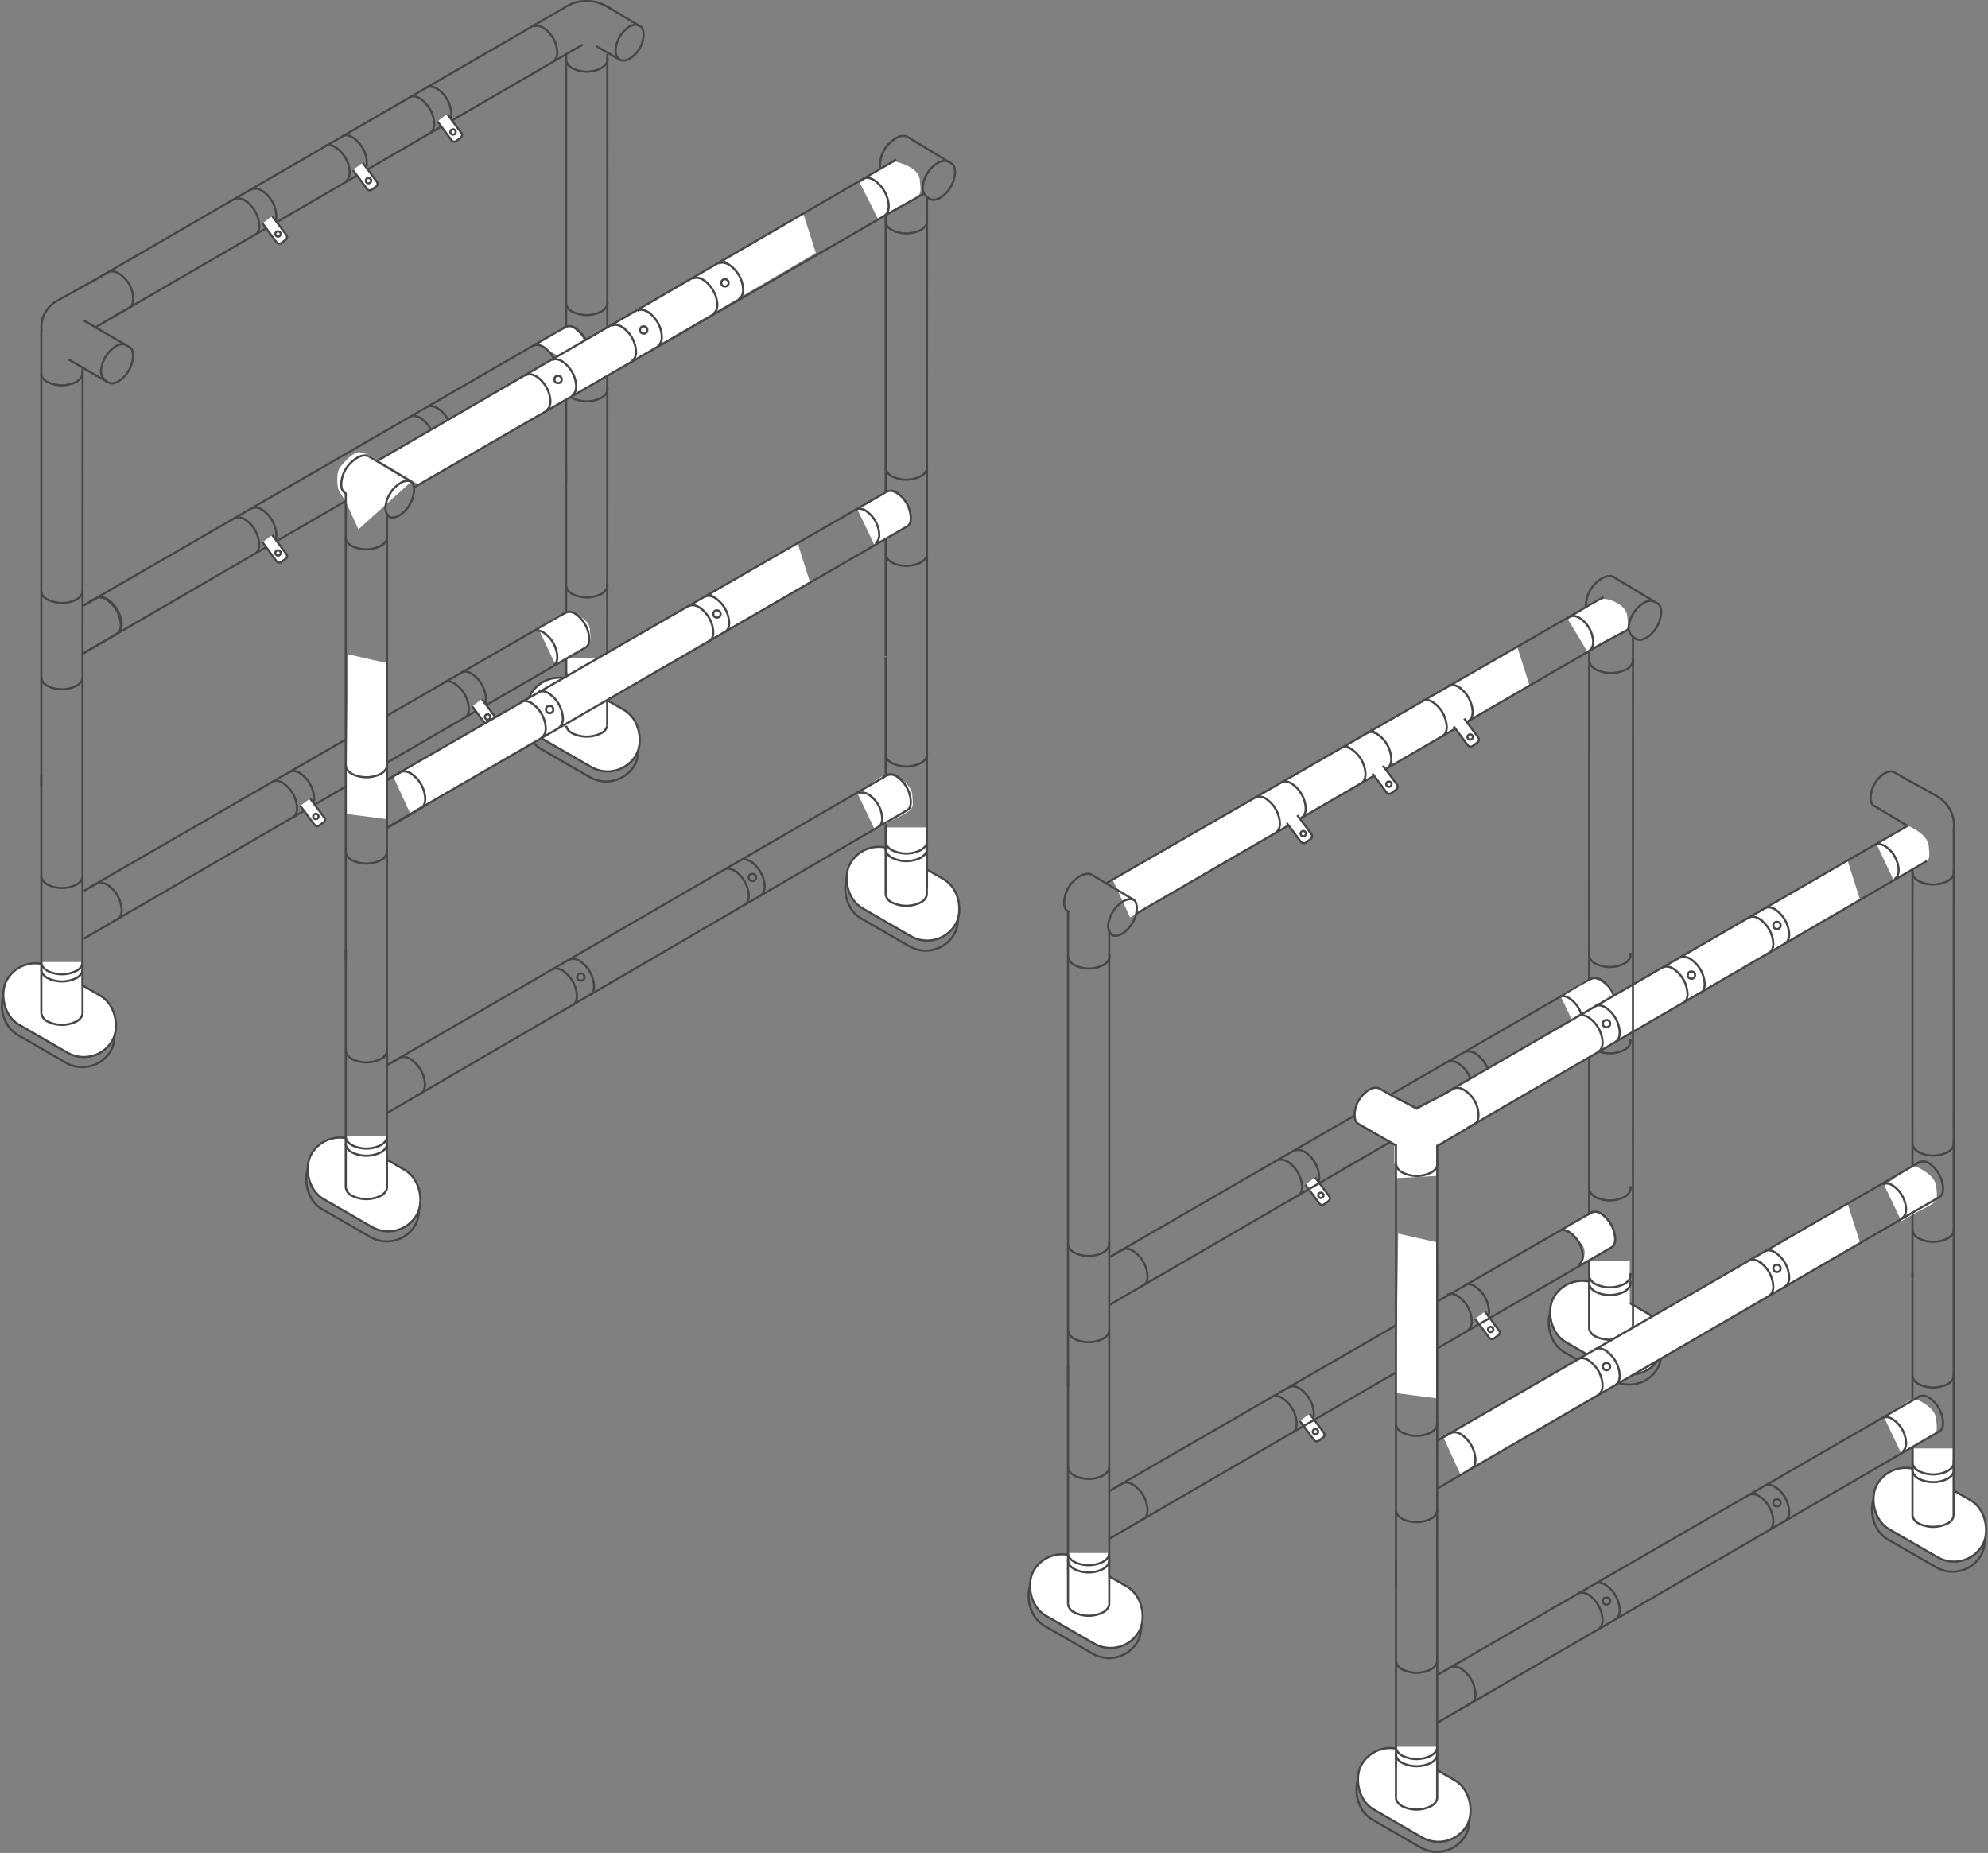 <svg xmlns="http://www.w3.org/2000/svg" viewBox="0 0 923.89 861.04"><rect x="0" y="0" width="923.89" height="861.04" fill="#808080" stroke="none"/><defs><style>.cls-1{fill:none;}.cls-1,.cls-2{stroke:#474747;stroke-miterlimit:10;}.cls-2,.cls-3{fill:#fff;}</style></defs><g id="Layer_2" data-name="Layer 2"><g id="Artwork"><path class="cls-1" d="M593.62,539.33c1.23-.7,2.91-.6,4.78.48a14.92,14.92,0,0,1,6.72,11.71c0,2.15-.76,3.67-2,4.37"/><path class="cls-1" d="M601.59,534.78c1.23-.7,2.91-.6,4.78.48A14.92,14.92,0,0,1,613.09,547c0,2.16-.76,3.67-2,4.37"/><path class="cls-2" d="M611.17,547.11l6.57,8.8a1.59,1.59,0,0,1-.32,2.23l-2,1.48a1.6,1.6,0,0,1-2.23-.32l-6.58-8.81"/><circle class="cls-1" cx="613.85" cy="555.43" r="1.24"/><path class="cls-1" d="M672.86,493.58c1.22-.7,2.91-.6,4.77.48a14.9,14.9,0,0,1,6.73,11.71c0,2.16-.76,3.67-2,4.37"/><path class="cls-1" d="M680.83,489c1.22-.71,2.91-.6,4.77.48a14.89,14.89,0,0,1,6.73,11.71c0,2.15-.76,3.66-2,4.37"/><path class="cls-2" d="M690.4,501.36l6.58,8.8a1.58,1.58,0,0,1-.32,2.23l-2,1.48a1.6,1.6,0,0,1-2.23-.32l-6.58-8.8"/><circle class="cls-1" cx="693.09" cy="509.68" r="1.24"/><path class="cls-1" d="M591.1,649.16c1.22-.71,2.91-.6,4.77.48a14.9,14.9,0,0,1,6.73,11.71c0,2.15-.76,3.66-2,4.37"/><path class="cls-1" d="M599.07,644.61c1.22-.7,2.91-.6,4.77.48a14.9,14.9,0,0,1,6.73,11.71c0,2.16-.76,3.67-2,4.37"/><path class="cls-2" d="M608.64,656.93l6.58,8.81a1.6,1.6,0,0,1-.32,2.23l-2,1.48a1.59,1.59,0,0,1-2.23-.32l-6.58-8.81"/><circle class="cls-1" cx="611.33" cy="665.26" r="1.24"/><path class="cls-1" d="M672.53,601.68c1.22-.71,2.91-.6,4.77.48A14.89,14.89,0,0,1,684,613.87c0,2.15-.76,3.66-2,4.37"/><path class="cls-1" d="M680.5,597.13c1.22-.7,2.91-.6,4.77.48A14.9,14.9,0,0,1,692,609.32c0,2.16-.76,3.67-2,4.37"/><path class="cls-2" d="M690.07,609.45l6.58,8.81a1.6,1.6,0,0,1-.32,2.23l-2,1.48a1.6,1.6,0,0,1-2.23-.33l-6.58-8.8"/><circle class="cls-1" cx="692.76" cy="617.78" r="1.24"/><line class="cls-1" x1="263.08" y1="224.16" x2="263.1" y2="25.12"/><path class="cls-3" d="M250.09,159.83s12.09-9.08,14.14-8.43,7.63,4.68,8,9.88,3,6.18-2.57,9-8.25-3.66-8.25-3.66Z"/><path class="cls-1" d="M190.52,193.7c1.22-.7,2.91-.6,4.77.48A14.93,14.93,0,0,1,202,205.89c0,2.16-.77,3.67-2,4.37"/><path class="cls-1" d="M198.49,189.16c1.22-.71,2.91-.6,4.77.48A14.93,14.93,0,0,1,210,201.35c0,2.15-.77,3.66-2,4.37"/><path class="cls-2" d="M208.06,201.48l6.58,8.8a1.61,1.61,0,0,1-.32,2.24l-2,1.47a1.58,1.58,0,0,1-2.23-.32l-6.58-8.8"/><circle class="cls-1" cx="210.75" cy="209.8" r="1.24"/><path class="cls-1" d="M247.85,160.68c1.18-.68,2.82-.58,4.62.47A14.44,14.44,0,0,1,259,172.49c0,2.09-.74,3.56-1.92,4.24"/><line class="cls-1" x1="263.46" y1="151.56" x2="41.57" y2="279.71"/><path class="cls-1" d="M39,303.44,55,294.15l.08-.07c1-.62,1.47-2.17,1.47-4a15,15,0,0,0-6.78-11.73c-1.83-1-3.49-1.17-4.71-.52l0,0-6,3.41"/><path class="cls-1" d="M260.93,153l1.38-.83a4.71,4.71,0,0,1,4.76.1A14.92,14.92,0,0,1,273.85,164c0,1.84-.21,3-1.47,4L52.61,295.51"/><polygon class="cls-3" points="525.18 426.31 517.11 408.74 705 300.23 710.76 318.31 525.18 426.31"/><path class="cls-1" d="M109,240.85c1.22-.7,2.91-.6,4.77.48A14.9,14.9,0,0,1,120.46,253c0,2.15-.76,3.67-2,4.37"/><path class="cls-1" d="M116.93,236.31c1.22-.71,2.91-.61,4.77.47a14.9,14.9,0,0,1,6.73,11.71c0,2.16-.76,3.67-2,4.38"/><path class="cls-2" d="M126.5,248.63l6.58,8.8a1.59,1.59,0,0,1-.32,2.23l-2,1.48a1.59,1.59,0,0,1-2.23-.32L122,252"/><circle class="cls-1" cx="129.19" cy="256.95" r="1.24"/><line class="cls-1" x1="743.84" y1="278.24" x2="513.73" y2="410.66"/><line class="cls-1" x1="744.78" y1="298.9" x2="528.04" y2="424.58"/><line class="cls-1" x1="738.53" y1="455.4" x2="518.35" y2="582.56"/><path class="cls-1" d="M515.79,606.29,531.73,597l.07-.06c1.05-.63,1.48-2.18,1.48-4a14.94,14.94,0,0,0-6.78-11.72c-1.83-1.06-3.49-1.18-4.71-.52l0,0-6,3.42"/><path class="cls-1" d="M737.71,455.87l1.37-.83a4.73,4.73,0,0,1,4.77.1,15,15,0,0,1,6.77,11.72c0,1.84-.21,3.05-1.47,4L529.39,598.36"/><rect class="cls-1" x="628.31" y="823.46" width="56.55" height="30.59" rx="15.3" transform="translate(507.34 -215.92) rotate(30)"/><rect class="cls-2" x="628.98" y="818.78" width="56.55" height="30.59" rx="15.3" transform="translate(505.09 -216.88) rotate(30)"/><path class="cls-1" d="M667.89,835.21c.07,1.46-.86,2.94-2.79,4.06a15,15,0,0,1-13.54,0c-1.86-1.07-2.79-2.56-2.8-4"/><path class="cls-1" d="M667.89,771.63c.07,1.47-.86,3-2.79,4.07a15,15,0,0,1-13.54,0c-1.88-1.08-2.81-2.49-2.81-3.91"/><path class="cls-1" d="M667.9,818.94c0,1.42-.93,2.83-2.8,3.92a15,15,0,0,1-13.54,0c-1.88-1.08-2.81-2.49-2.81-3.91"/><path class="cls-1" d="M667.72,660.6c.59,1.74-.29,3.62-2.62,5a15,15,0,0,1-13.54,0c-1.87-1.08-2.81-2.5-2.81-3.91"/><path class="cls-1" d="M667.9,701.7c.05,1.46-.88,2.92-2.8,4a15,15,0,0,1-13.54,0c-1.87-1.08-2.81-2.5-2.81-3.91"/><rect class="cls-3" x="649.1" y="811.72" width="18.33" height="23.76"/><line class="cls-1" x1="648.75" y1="835.36" x2="648.75" y2="724.88"/><path class="cls-1" d="M667.89,811.72c.07,1.47-.86,2.94-2.79,4.06a14.93,14.93,0,0,1-13.54,0c-1.88-1.08-2.81-2.49-2.81-3.91"/><path class="cls-1" d="M667.89,815.05c.07,1.47-.86,3-2.79,4.07a15,15,0,0,1-13.54,0c-1.88-1.08-2.81-2.49-2.81-3.91"/><rect class="cls-1" x="242.18" y="326.07" width="56.55" height="30.59" rx="15.3" transform="translate(206.92 -89.49) rotate(30)"/><rect class="cls-2" x="242.86" y="321.39" width="56.55" height="30.59" rx="15.3" transform="translate(204.67 -90.46) rotate(30)"/><path class="cls-1" d="M282.2,337.24a5.06,5.06,0,0,1-2.77,3.46,15,15,0,0,1-13.54,0,5.1,5.1,0,0,1-2.77-3.43"/><path class="cls-1" d="M282.15,179.87c.59,1.74-.36,3.62-2.69,5a15,15,0,0,1-13.55,0c-1.87-1.08-2.81-2.49-2.81-3.91"/><path class="cls-1" d="M282.15,139.79c.59,1.74-.36,3.62-2.69,5a15,15,0,0,1-13.55,0c-1.87-1.08-2.81-2.5-2.81-3.91"/><path class="cls-1" d="M282.15,26.66c.59,1.74-.36,3.62-2.69,5a15,15,0,0,1-13.55,0c-1.87-1.08-2.81-2.5-2.81-3.91"/><rect class="cls-3" x="263.62" y="305.88" width="18.33" height="23.85"/><line class="cls-1" x1="263.08" y1="336.25" x2="263.08" y2="216.26"/><polyline class="cls-1" points="282.2 337.24 282.23 222.76 282.25 25.12"/><path class="cls-1" d="M282.15,311.35c.59,1.75-.36,3.63-2.69,5a15,15,0,0,1-13.55,0c-1.87-1.08-2.81-2.5-2.81-3.92"/><path class="cls-1" d="M282.15,314.94c.59,1.74-.36,3.62-2.69,5a15,15,0,0,1-13.55,0c-1.87-1.08-2.81-2.5-2.81-3.91"/><path class="cls-1" d="M282.15,271c.59,1.74-.36,3.62-2.69,5a15,15,0,0,1-13.55,0c-1.87-1.08-2.81-2.49-2.81-3.91"/><path class="cls-3" d="M250.08,291.84s12-8.16,14-7.51,9.56,2.71,10,7.91,1.51,6.2-3.71,9.66a129.56,129.56,0,0,1-12.25,6.88Z"/><rect class="cls-1" x="-1.24" y="458.8" width="56.55" height="30.59" rx="15.3" transform="translate(240.67 50) rotate(30)"/><rect class="cls-2" x="-0.56" y="454.12" width="56.55" height="30.59" rx="15.3" transform="translate(238.42 49.03) rotate(30)"/><line class="cls-1" x1="19.2" y1="365.17" x2="19.2" y2="153.44"/><path class="cls-1" d="M38.35,470.54c.07,1.47-.86,2.95-2.79,4.07a15,15,0,0,1-13.55,0,4.9,4.9,0,0,1-2.8-3.95"/><path class="cls-1" d="M38.35,407c.07,1.46-.86,2.94-2.79,4.06A15,15,0,0,1,22,411c-1.87-1.08-2.81-2.5-2.81-3.91"/><path class="cls-1" d="M38.35,454.28c0,1.41-.93,2.83-2.79,3.91a15,15,0,0,1-13.55,0c-1.87-1.08-2.81-2.5-2.81-3.91"/><path class="cls-1" d="M38.18,273.57c.58,1.75-.29,3.62-2.62,5a15,15,0,0,1-13.55,0c-1.87-1.08-2.81-2.49-2.81-3.91"/><path class="cls-1" d="M38.35,314.68c.06,1.45-.88,2.91-2.79,4a15,15,0,0,1-13.55,0c-1.87-1.08-2.81-2.49-2.81-3.91"/><path class="cls-1" d="M38.66,303.64l15.94-9.29.07-.07c1-.62,1.48-2.17,1.48-4a15,15,0,0,0-6.78-11.73c-1.83-1.05-3.49-1.17-4.71-.52l0,0-6,3.41"/><rect class="cls-3" x="19.56" y="447.06" width="18.33" height="23.76"/><line class="cls-1" x1="19.2" y1="470.7" x2="19.2" y2="360.21"/><polyline class="cls-1" points="38.35 470.82 38.35 370.05 38.39 171.14"/><path class="cls-1" d="M38.35,447.06c.07,1.46-.86,2.94-2.79,4.06a15,15,0,0,1-13.55,0c-1.87-1.08-2.81-2.5-2.81-3.91"/><path class="cls-1" d="M38.35,450.39c.07,1.46-.86,2.94-2.79,4.06a15,15,0,0,1-13.55,0c-1.87-1.08-2.81-2.5-2.81-3.91"/><path class="cls-1" d="M58.64,160.31c-1.19-.62-2.81-.52-4.61.46a15,15,0,0,0-7.1,11.59,5.42,5.42,0,0,0,2.52,4.76"/><line class="cls-1" x1="31.92" y1="167.1" x2="45" y2="174.66"/><path class="cls-1" d="M44.38,152.1l15.93-9.3.08-.06c1.17-.69,1.56-2.53,1.46-4.63a13.67,13.67,0,0,0-3.61-8.46c-3-3.33-6-4.19-7.87-3.17l0,0-6,3.41-17.92,9.93a13.94,13.94,0,0,0-7.1,14"/><path class="cls-1" d="M38.86,148.88l21.45,12.51.08.07c1,.62,1.47,2.17,1.47,4a15,15,0,0,1-6.78,11.73c-1.83,1.05-3.49,1.18-4.71.52l0,0-6-3.41"/><line class="cls-1" x1="277.17" y1="21.5" x2="283.57" y2="25.12"/><line class="cls-1" x1="284.51" y1="4.46" x2="283.12" y2="3.62"/><path class="cls-1" d="M282.35,24.45l5.68,3.3,0,0c1.63.89,4.1.33,6.7-2.11a13.26,13.26,0,0,0,4.35-9.59c0-1.68-.4-3.09-1.37-3.68l-.07-.06-15.07-9h0a18.79,18.79,0,0,0-19.9,0h0"/><path class="cls-1" d="M297,11.93c-1.16-.66-2.76-.57-4.53.46a14.16,14.16,0,0,0-6.38,11.11c0,2.05.72,3.48,1.88,4.15"/><path class="cls-1" d="M38.17,172.43c.58,1.75-.37,3.62-2.7,5a15,15,0,0,1-13.54,0c-1.88-1.08-2.81-2.49-2.82-3.91"/><rect class="cls-1" x="390.7" y="404.68" width="56.55" height="30.59" rx="15.3" transform="translate(266.12 -153.22) rotate(30)"/><rect class="cls-2" x="391.38" y="400" width="56.55" height="30.59" rx="15.3" transform="translate(263.87 -154.19) rotate(30)"/><line class="cls-1" x1="411.6" y1="304.91" x2="411.62" y2="81"/><path class="cls-1" d="M430.72,415.85a5.06,5.06,0,0,1-2.77,3.46,15,15,0,0,1-13.54,0,5.07,5.07,0,0,1-2.77-3.42"/><path class="cls-3" d="M398.6,236.93s12.67-9.5,14.72-8.85,8.89,4,9.29,9.25,1.2,6.6-4.4,9.4-11.81,6.61-11.81,6.61Z"/><path class="cls-1" d="M397.71,236.82c1.16-.67,2.76-.57,4.53.45a14.19,14.19,0,0,1,6.39,11.12c0,2-.73,3.48-1.89,4.15"/><path class="cls-1" d="M430.67,256.34c.59,1.75-.36,3.62-2.7,5a15,15,0,0,1-13.54,0c-1.87-1.08-2.81-2.49-2.81-3.91"/><path class="cls-1" d="M430.67,216.26c.59,1.74-.36,3.62-2.7,5a14.93,14.93,0,0,1-13.54,0c-1.87-1.08-2.81-2.49-2.81-3.91"/><path class="cls-1" d="M430.67,101.86c.59,1.74-.36,3.62-2.7,5a15,15,0,0,1-13.54,0c-1.87-1.08-2.81-2.49-2.81-3.91"/><rect class="cls-3" x="412.14" y="384.49" width="18.33" height="23.85"/><line class="cls-1" x1="411.6" y1="416.12" x2="411.6" y2="305.39"/><polyline class="cls-1" points="430.72 415.85 430.75 303.54 430.79 91.83"/><path class="cls-1" d="M430.67,390c.59,1.74-.36,3.62-2.7,5a14.93,14.93,0,0,1-13.54,0c-1.87-1.08-2.81-2.49-2.81-3.91"/><path class="cls-1" d="M430.67,393.54c.59,1.75-.36,3.62-2.7,5a15,15,0,0,1-13.54,0c-1.87-1.08-2.81-2.49-2.81-3.91"/><path class="cls-1" d="M430.67,349.56c.59,1.74-.36,3.62-2.7,5a15,15,0,0,1-13.54,0c-1.87-1.08-2.81-2.5-2.81-3.91"/><path class="cls-3" d="M398.6,368.82s12.09-9.71,14.15-9.06,9.46,4.26,9.86,9.46,1.2,6.6-4.4,9.4-11.81,6.6-11.81,6.6Z"/><path class="cls-1" d="M410.19,361.24l1.4-.84a4.77,4.77,0,0,1,4.82.1,15.14,15.14,0,0,1,6.87,11.87c0,1.86-.5,3-1.5,3.75l-10.65,5.78"/><rect class="cls-1" x="867.9" y="693.26" width="56.55" height="30.59" rx="15.3" transform="translate(474.34 -353.16) rotate(30)"/><rect class="cls-2" x="868.58" y="688.58" width="56.55" height="30.59" rx="15.3" transform="translate(472.09 -354.13) rotate(30)"/><line class="cls-1" x1="888.8" y1="593.49" x2="888.82" y2="401.44"/><path class="cls-1" d="M907.92,704.43a5.07,5.07,0,0,1-2.76,3.46,15,15,0,0,1-13.55,0,5.07,5.07,0,0,1-2.77-3.42"/><path class="cls-3" d="M875.8,551S887.9,541.32,890,542s9.46,4.25,9.86,9.46,1.2,6.6-4.4,9.4-11.81,6.6-11.81,6.6Z"/><path class="cls-1" d="M874.91,550.33c1.16-.67,2.76-.57,4.53.45a14.16,14.16,0,0,1,6.39,11.12c0,2-.73,3.48-1.89,4.15"/><path class="cls-1" d="M907.88,570.44c.58,1.74-.37,3.62-2.7,5a15,15,0,0,1-13.55,0c-1.87-1.08-2.81-2.5-2.81-3.91"/><path class="cls-1" d="M907.88,530.35c.58,1.75-.37,3.63-2.7,5a15,15,0,0,1-13.55,0c-1.87-1.08-2.81-2.5-2.81-3.91"/><rect class="cls-3" x="889.34" y="673.07" width="18.33" height="23.85"/><line class="cls-1" x1="888.8" y1="704.7" x2="888.8" y2="591.6"/><polyline class="cls-1" points="907.92 704.43 907.95 615.57 907.99 384.8"/><path class="cls-1" d="M907.88,678.54c.58,1.75-.37,3.62-2.7,5a15,15,0,0,1-13.55,0c-1.87-1.08-2.81-2.49-2.81-3.91"/><path class="cls-1" d="M907.88,682.12c.58,1.75-.37,3.63-2.7,5a15,15,0,0,1-13.55,0c-1.87-1.07-2.81-2.49-2.81-3.91"/><path class="cls-1" d="M907.88,638.14c.58,1.74-.37,3.62-2.7,5a15,15,0,0,1-13.55,0c-1.87-1.08-2.81-2.49-2.81-3.91"/><path class="cls-3" d="M875.8,659s12.1-9.71,14.15-9,9.46,4.25,9.86,9.45,1.2,6.6-4.4,9.4-11.81,6.61-11.81,6.61Z"/><path class="cls-1" d="M874.91,658.92c1.16-.67,2.76-.57,4.53.45a14.16,14.16,0,0,1,6.39,11.12c0,2-.73,3.48-1.89,4.15"/><path class="cls-3" d="M872.34,392.8s12.1-9.71,14.15-9.06,9.46,4.26,9.86,9.46,1.2,6.6-4.4,9.4-11.81,6.61-11.81,6.61Z"/><path class="cls-1" d="M908,385.51a15.7,15.7,0,0,0-7.77-15.46l-4.7-2.73"/><line class="cls-1" x1="883.94" y1="385.22" x2="885.33" y2="384.38"/><path class="cls-1" d="M871.45,392.69c1.16-.67,2.77-.57,4.53.45a14.16,14.16,0,0,1,6.39,11.12c0,2-.73,3.48-1.89,4.15"/><line class="cls-1" x1="895.52" y1="367.32" x2="884.87" y2="361.55"/><line class="cls-1" x1="883.94" y1="382.21" x2="885.33" y2="383.05"/><path class="cls-1" d="M886.49,383.74l-15.73-9.41-.07-.06c-1-.6-1.38-2.08-1.36-3.83a14.24,14.24,0,0,1,6.55-11.1c1.75-1,3.34-1.08,4.49-.45l0,0,5.67,3.3"/><path class="cls-1" d="M907.88,404.41c.58,1.74-.37,3.62-2.7,5a15,15,0,0,1-13.55,0c-1.87-1.08-2.81-2.5-2.81-3.91"/><rect class="cls-1" x="475.9" y="733.39" width="56.55" height="30.59" rx="15.3" transform="translate(441.89 -151.78) rotate(30)"/><rect class="cls-2" x="476.57" y="728.71" width="56.55" height="30.59" rx="15.3" transform="translate(439.64 -152.74) rotate(30)"/><line class="cls-1" x1="496.33" y1="644.03" x2="496.33" y2="423.36"/><path class="cls-1" d="M515.48,745.14c.07,1.46-.86,2.94-2.79,4.06a15,15,0,0,1-13.55,0,4.91,4.91,0,0,1-2.8-4"/><path class="cls-1" d="M515.48,681.56c.07,1.47-.86,2.94-2.79,4.06a15,15,0,0,1-13.55,0c-1.87-1.08-2.8-2.49-2.81-3.91"/><path class="cls-1" d="M515.49,728.87c0,1.42-.94,2.83-2.8,3.91a15,15,0,0,1-13.55,0c-1.87-1.08-2.8-2.49-2.81-3.91"/><path class="cls-1" d="M515.31,577c.59,1.75-.29,3.62-2.62,5a15,15,0,0,1-13.55,0c-1.87-1.08-2.8-2.49-2.81-3.91"/><path class="cls-1" d="M515.48,618.06c.06,1.45-.88,2.92-2.79,4a15,15,0,0,1-13.55,0c-1.87-1.08-2.8-2.49-2.81-3.91"/><rect class="cls-3" x="496.69" y="721.65" width="18.33" height="23.76"/><line class="cls-1" x1="496.33" y1="745.29" x2="496.33" y2="634.81"/><polyline class="cls-1" points="515.49 745.29 515.49 639.28 515.49 432.68"/><path class="cls-1" d="M515.48,721.65c.07,1.46-.86,2.94-2.79,4.06a15,15,0,0,1-13.55,0c-1.87-1.08-2.8-2.5-2.81-3.91"/><path class="cls-1" d="M515.48,725c.07,1.47-.86,2.94-2.79,4.06a15,15,0,0,1-13.55,0c-1.87-1.08-2.8-2.49-2.81-3.91"/><path class="cls-1" d="M515.5,443.44c.58,1.74-.37,3.62-2.7,5a15,15,0,0,1-13.55,0c-1.87-1.08-2.8-2.49-2.81-3.91"/><rect class="cls-1" x="717.64" y="606.32" width="56.55" height="30.59" rx="15.3" transform="translate(410.74 -289.67) rotate(30)"/><rect class="cls-2" x="718.31" y="601.64" width="56.55" height="30.59" rx="15.3" transform="translate(408.49 -290.64) rotate(30)"/><line class="cls-1" x1="738.53" y1="502.63" x2="738.55" y2="285.16"/><path class="cls-3" d="M725.53,463.43S739,454.9,740.94,455c2.16.13,8.2,3.62,8.6,8.82s1.2,6.61-4.4,9.41-11.81,6.6-11.81,6.6Z"/><path class="cls-1" d="M724.64,463.32c1.16-.67,2.77-.57,4.53.46a14.14,14.14,0,0,1,6.39,11.11c0,2.05-.73,3.48-1.89,4.15"/><path class="cls-1" d="M757.65,617.49a5,5,0,0,1-2.76,3.45,15,15,0,0,1-13.55,0,5.07,5.07,0,0,1-2.77-3.42"/><path class="cls-1" d="M757.61,482.85c.58,1.74-.37,3.62-2.7,5a15,15,0,0,1-13.55,0c-1.87-1.08-2.8-2.5-2.81-3.91"/><path class="cls-1" d="M757.61,442.76c.58,1.75-.37,3.62-2.7,5a15,15,0,0,1-13.55,0c-1.87-1.08-2.8-2.49-2.81-3.91"/><rect class="cls-3" x="739.07" y="586.13" width="18.33" height="23.85"/><line class="cls-1" x1="738.53" y1="617.76" x2="738.53" y2="502.63"/><path class="cls-1" d="M757.61,591.6c.58,1.74-.37,3.62-2.7,5a15,15,0,0,1-13.55,0c-1.87-1.08-2.8-2.49-2.81-3.91"/><path class="cls-1" d="M757.61,595.18c.58,1.75-.37,3.62-2.7,5a15,15,0,0,1-13.55,0c-1.87-1.08-2.8-2.49-2.81-3.91"/><path class="cls-1" d="M757.61,551.2c.58,1.74-.37,3.62-2.7,5a15,15,0,0,1-13.55,0c-1.87-1.08-2.8-2.5-2.81-3.91"/><line class="cls-1" x1="892.64" y1="648.55" x2="670.76" y2="776.7"/><path class="cls-1" d="M668.2,800.43l15.94-9.29.07-.07c1.06-.62,1.48-2.17,1.48-4a15,15,0,0,0-6.78-11.73c-1.83-1.05-3.49-1.17-4.71-.52l-.05,0-6,3.41"/><path class="cls-1" d="M890.12,650l1.38-.83a4.71,4.71,0,0,1,4.76.1A15,15,0,0,1,903,661c0,1.84-.21,3-1.48,4L681.8,792.5"/><path class="cls-3" d="M399.94,368.82s12.09-9.71,14.15-9.06,9.45,4.26,9.85,9.46,1.2,6.6-4.4,9.4-11.8,6.6-11.8,6.6Z"/><path class="cls-1" d="M399.05,368.71c1.16-.67,2.76-.57,4.53.45A14.18,14.18,0,0,1,410,380.28c0,2-.72,3.48-1.88,4.15"/><line class="cls-1" x1="410.75" y1="361.14" x2="182.51" y2="493.42"/><path class="cls-1" d="M180,517.15l15.94-9.3.07-.06c1-.63,1.48-2.18,1.48-4a14.94,14.94,0,0,0-6.78-11.72c-1.83-1.06-3.5-1.18-4.71-.52l-.06,0-6,3.41"/><path class="cls-1" d="M410.36,361.38l1.37-.83a4.73,4.73,0,0,1,4.77.1,15,15,0,0,1,6.78,11.72c0,1.84-.22,3.05-1.48,4L193.55,509.22"/><polygon class="cls-3" points="678.83 685.39 670.76 667.82 858.65 559.3 864.41 577.39 678.83 685.39"/><polygon class="cls-3" points="678.83 526.06 670.76 508.49 858.65 399.97 864.41 418.05 678.83 526.06"/><path class="cls-3" d="M648,539.67V531.8l-18.68-11.33s.42-8.65,3.88-11.46,4.59-5,9.26-2.38,15.89,9.19,15.89,9.19l16.18-9.35c1.1-.63,4.16-1.79,6.56.38s6.19,7.59,5.92,9.61.44,4.61-1.44,5.71l-17.61,10.3v9.33l.15,4.62-19.22,1.07Z"/><path class="cls-3" d="M727.12,571s12.41-7.32,13.35-7.37,2.66-.34,5,2.05,4.53,5.36,5.07,11.38c-.1.48-.58,2.41-5,4.55a109.54,109.54,0,0,0-10.27,6l-.68-.64s2.17-1.58,1.78-5.9S727.12,571,727.12,571Z"/><path class="cls-1" d="M724.64,572c1.16-.67,2.77-.57,4.53.45a14.16,14.16,0,0,1,6.39,11.12c0,2-.73,3.48-1.89,4.15"/><line class="cls-1" x1="740.23" y1="563.04" x2="518.35" y2="691.19"/><path class="cls-1" d="M515.79,714.92l15.94-9.3.07-.06c1.05-.63,1.48-2.18,1.48-4a15,15,0,0,0-6.78-11.72c-1.83-1.06-3.49-1.18-4.71-.52l0,0-6,3.41"/><path class="cls-1" d="M737.71,564.49l1.37-.83a4.75,4.75,0,0,1,4.77.1,15,15,0,0,1,6.77,11.73c0,1.84-.21,3-1.47,4L529.39,707"/><line class="cls-1" x1="892.64" y1="539.67" x2="670.76" y2="667.82"/><path class="cls-1" d="M668.2,691.55l15.94-9.29.07-.07c1.06-.62,1.48-2.17,1.48-4a15,15,0,0,0-6.78-11.73c-1.83-1.05-3.49-1.17-4.71-.52l-.05,0-6,3.41"/><path class="cls-1" d="M890.12,541.13l1.38-.83a4.71,4.71,0,0,1,4.76.1A14.94,14.94,0,0,1,903,552.12c0,1.84-.21,3-1.48,4L681.8,683.62"/><polygon class="cls-3" points="667.44 649.75 648.75 647.36 649.8 573.23 668.31 577.42 667.44 649.75"/><line class="cls-1" x1="648.75" y1="737.37" x2="648.75" y2="531.8"/><polyline class="cls-1" points="667.9 835.36 667.9 732.77 667.93 532.05"/><path class="cls-1" d="M648.75,532.24,631.1,522.17l-.07-.07c-1.17-.69-1.56-2.53-1.46-4.63a13.71,13.71,0,0,1,3.6-8.46c3-3.33,6-4.19,7.87-3.17l.05,0,6,3.41L658.32,515l11.23-5.71,6-3.41.05,0c1.9-1,4.86-.16,7.87,3.17a13.71,13.71,0,0,1,3.6,8.46c.1,2.1-.29,3.94-1.45,4.63l-.08.07-17.61,10.3"/><path class="cls-1" d="M667.91,539.82c.59,1.75-.37,3.63-2.7,5a15,15,0,0,1-13.54,0c-1.87-1.07-2.81-2.49-2.81-3.91"/><path class="cls-1" d="M247.85,293.39c1.18-.68,2.82-.58,4.62.47A14.44,14.44,0,0,1,259,305.2c0,2.09-.74,3.56-1.92,4.24"/><line class="cls-1" x1="263.46" y1="284.27" x2="41.57" y2="412.42"/><path class="cls-1" d="M39,436.15,55,426.86l.08-.06c1-.63,1.47-2.18,1.47-4a14.92,14.92,0,0,0-6.78-11.72c-1.83-1.06-3.49-1.18-4.71-.52l0,0L39,414"/><path class="cls-1" d="M260.93,285.73l1.38-.83a4.71,4.71,0,0,1,4.76.1,15,15,0,0,1,6.78,11.72c0,1.84-.21,3-1.47,4L52.61,428.22"/><path class="cls-3" d="M160.68,233.05s-3.47-5.44-3.55-5.89-1.19-7.09.8-9.81,6.64-7.81,9.58-7.18a19.77,19.77,0,0,1,6.33,2.69c1.3.78,17.23,11,17.23,11L166.55,246Z"/><polygon class="cls-3" points="179.43 380.58 160.74 378.19 161.8 304.06 180.31 308.25 179.43 380.58"/><rect class="cls-1" x="140.25" y="539.79" width="56.55" height="30.59" rx="15.3" transform="translate(300.12 -9.89) rotate(30)"/><rect class="cls-2" x="140.92" y="535.11" width="56.55" height="30.59" rx="15.3" transform="translate(297.87 -10.86) rotate(30)"/><line class="cls-1" x1="160.68" y1="446.16" x2="160.68" y2="229.39"/><path class="cls-1" d="M179.83,551.54c.07,1.46-.86,2.94-2.79,4.06a15,15,0,0,1-13.55,0,4.91,4.91,0,0,1-2.8-4"/><path class="cls-1" d="M179.83,488c.07,1.47-.86,2.94-2.79,4.06a15,15,0,0,1-13.55,0c-1.87-1.08-2.8-2.49-2.81-3.91"/><path class="cls-1" d="M179.66,354.57c.59,1.74-.29,3.61-2.62,5a15,15,0,0,1-13.55,0c-1.87-1.08-2.8-2.49-2.81-3.91"/><path class="cls-1" d="M179.83,395.67c.06,1.45-.88,2.92-2.79,4a15,15,0,0,1-13.55,0c-1.87-1.08-2.8-2.49-2.81-3.91"/><path class="cls-1" d="M180.14,384.63l15.94-9.29.07-.06c1-.63,1.48-2.18,1.48-4a15,15,0,0,0-6.78-11.73c-1.83-1-3.49-1.17-4.71-.51l0,0-6,3.42"/><rect class="cls-3" x="161.04" y="528.05" width="18.22" height="23.76"/><line class="cls-1" x1="160.68" y1="551.69" x2="160.68" y2="441.21"/><polyline class="cls-1" points="179.84 551.54 179.84 445.17 179.87 238.97"/><path class="cls-1" d="M179.83,528.05c.07,1.46-.86,2.94-2.79,4.06a15,15,0,0,1-13.55,0c-1.87-1.08-2.8-2.5-2.81-3.91"/><path class="cls-1" d="M179.83,531.38c.07,1.47-.86,2.94-2.79,4.06a15,15,0,0,1-13.55,0c-1.87-1.08-2.8-2.49-2.81-3.91"/><path class="cls-1" d="M179.65,248.66c.59,1.74-.37,3.62-2.7,5a15,15,0,0,1-13.54,0c-1.87-1.08-2.81-2.5-2.81-3.91"/><path class="cls-1" d="M733.28,631.52c1.22-.71,2.91-.61,4.77.47a14.93,14.93,0,0,1,6.73,11.71c0,2.16-.77,3.67-2,4.38"/><path class="cls-1" d="M741.25,627c1.22-.7,2.91-.6,4.77.48a14.93,14.93,0,0,1,6.73,11.71c0,2.15-.77,3.67-2,4.37"/><circle class="cls-1" cx="746.59" cy="635.03" r="1.7"/><path class="cls-1" d="M812.74,585.77c1.21-.7,2.88-.6,4.72.47a14.77,14.77,0,0,1,6.65,11.58c0,2.13-.75,3.63-2,4.33"/><path class="cls-1" d="M820.13,581.43c1.21-.7,2.88-.6,4.72.47a14.77,14.77,0,0,1,6.65,11.59c0,2.13-.75,3.62-2,4.32"/><circle class="cls-1" cx="825.82" cy="589.4" r="1.7"/><line class="cls-1" x1="886.49" y1="383.74" x2="670.76" y2="508.46"/><line class="cls-1" x1="895.52" y1="400.1" x2="681.8" y2="524.26"/><path class="cls-1" d="M733.28,472.16c1.22-.71,2.91-.6,4.77.48a14.92,14.92,0,0,1,6.73,11.71c0,2.15-.77,3.66-2,4.37"/><path class="cls-1" d="M741.25,467.61c1.22-.7,2.91-.6,4.77.48a14.93,14.93,0,0,1,6.73,11.71c0,2.16-.77,3.67-2,4.37"/><circle class="cls-1" cx="746.59" cy="475.67" r="1.7"/><path class="cls-1" d="M772.76,449.61c1.23-.7,2.91-.6,4.78.48a14.92,14.92,0,0,1,6.72,11.71c0,2.15-.76,3.67-2,4.37"/><path class="cls-1" d="M780.73,445.07c1.23-.71,2.91-.6,4.78.48a14.9,14.9,0,0,1,6.72,11.71c0,2.15-.76,3.66-2,4.37"/><circle class="cls-1" cx="786.07" cy="453.12" r="1.7"/><path class="cls-1" d="M812.74,426.41c1.21-.7,2.88-.59,4.72.47a14.77,14.77,0,0,1,6.65,11.59c0,2.13-.75,3.62-2,4.32"/><path class="cls-1" d="M820.13,422.07c1.21-.7,2.88-.59,4.72.47a14.78,14.78,0,0,1,6.65,11.59c0,2.13-.75,3.63-2,4.32"/><circle class="cls-1" cx="825.82" cy="430.04" r="1.7"/><path class="cls-1" d="M733.28,740.47c1.22-.71,2.91-.6,4.77.48a14.92,14.92,0,0,1,6.73,11.71c0,2.15-.77,3.66-2,4.37"/><path class="cls-1" d="M741.25,735.92c1.22-.7,2.91-.6,4.77.48a14.93,14.93,0,0,1,6.73,11.71c0,2.15-.77,3.67-2,4.37"/><circle class="cls-1" cx="746.59" cy="743.98" r="1.7"/><path class="cls-1" d="M812.74,694.72c1.21-.7,2.88-.6,4.72.47a14.77,14.77,0,0,1,6.65,11.59c0,2.13-.75,3.62-2,4.32"/><path class="cls-1" d="M820.13,690.38c1.21-.7,2.88-.59,4.72.47a14.78,14.78,0,0,1,6.65,11.59c0,2.13-.75,3.63-2,4.32"/><circle class="cls-1" cx="825.82" cy="698.35" r="1.7"/><path class="cls-1" d="M126.57,363.29c1.22-.71,2.91-.6,4.77.47a14.92,14.92,0,0,1,6.73,11.71c0,2.16-.77,3.67-2,4.38"/><path class="cls-1" d="M134.54,358.74c1.22-.7,2.91-.6,4.77.48A14.9,14.9,0,0,1,146,370.93c0,2.15-.77,3.67-2,4.37"/><path class="cls-2" d="M144.11,371.06l6.58,8.81a1.6,1.6,0,0,1-.32,2.23l-2,1.48a1.59,1.59,0,0,1-2.23-.33l-6.58-8.8"/><circle class="cls-1" cx="146.8" cy="379.39" r="1.24"/><path class="cls-1" d="M247.85,12.46c1.18-.68,2.82-.58,4.62.46A14.48,14.48,0,0,1,259,24.27c0,2.09-.74,3.55-1.92,4.24"/><line class="cls-1" x1="262.71" y1="3.35" x2="41.57" y2="131.49"/><line class="cls-1" x1="270.88" y1="20.68" x2="52.61" y2="147.29"/><path class="cls-1" d="M109,92.63c1.22-.7,2.91-.6,4.77.48a14.9,14.9,0,0,1,6.73,11.71c0,2.15-.76,3.67-2,4.37"/><path class="cls-1" d="M116.93,88.09c1.22-.71,2.91-.61,4.77.47a14.9,14.9,0,0,1,6.73,11.71c0,2.16-.76,3.67-2,4.38"/><path class="cls-2" d="M126.5,100.41l6.58,8.8a1.59,1.59,0,0,1-.32,2.23l-2,1.48a1.59,1.59,0,0,1-2.23-.32L122,103.79"/><circle class="cls-1" cx="129.19" cy="108.73" r="1.24"/><path class="cls-1" d="M151,67.85c1.22-.71,2.91-.6,4.77.48A14.9,14.9,0,0,1,162.51,80c0,2.15-.76,3.66-2,4.37"/><path class="cls-1" d="M159,63.3c1.22-.7,2.91-.6,4.77.48a14.9,14.9,0,0,1,6.73,11.71c0,2.16-.76,3.67-2,4.37"/><path class="cls-2" d="M168.56,75.62l6.57,8.81a1.59,1.59,0,0,1-.32,2.23l-2,1.48a1.6,1.6,0,0,1-2.23-.32L164,79"/><circle class="cls-1" cx="171.24" cy="83.95" r="1.24"/><path class="cls-1" d="M190.3,45.23c1.23-.7,2.91-.6,4.78.48a14.92,14.92,0,0,1,6.72,11.71c0,2.16-.76,3.67-2,4.37"/><path class="cls-1" d="M198.27,40.69c1.23-.71,2.91-.6,4.78.48a14.92,14.92,0,0,1,6.72,11.71c0,2.15-.76,3.67-2,4.37"/><path class="cls-2" d="M207.85,53l6.57,8.8a1.6,1.6,0,0,1-.32,2.24l-2,1.47a1.59,1.59,0,0,1-2.23-.32l-6.58-8.8"/><circle class="cls-1" cx="210.53" cy="61.33" r="1.24"/><path class="cls-1" d="M206.37,317.07c1.23-.7,2.92-.6,4.78.48a14.92,14.92,0,0,1,6.72,11.71c0,2.16-.76,3.67-2,4.37"/><path class="cls-1" d="M214.34,312.53c1.23-.71,2.92-.6,4.78.48a14.92,14.92,0,0,1,6.72,11.71c0,2.15-.76,3.66-2,4.37"/><path class="cls-2" d="M223.92,324.85l6.58,8.8a1.61,1.61,0,0,1-.33,2.24l-2,1.47A1.6,1.6,0,0,1,226,337l-6.57-8.8"/><circle class="cls-1" cx="226.6" cy="333.17" r="1.24"/><polygon class="cls-3" points="190.76 378.27 182.7 360.7 370.59 252.18 376.35 270.26 190.76 378.27"/><line class="cls-1" x1="410.36" y1="229.49" x2="182.7" y2="360.7"/><path class="cls-1" d="M180.14,384.43l15.94-9.3.07-.06c1-.63,1.48-2.18,1.48-4a15,15,0,0,0-6.78-11.72c-1.83-1.06-3.49-1.18-4.71-.52l0,0-6,3.41"/><path class="cls-1" d="M410.36,229.49l1.37-.83a4.73,4.73,0,0,1,4.77.1,15,15,0,0,1,6.78,11.72c0,1.84-.22,3.05-1.48,4l-228.06,132"/><path class="cls-3" d="M399.6,85s14.48-10.57,16.86-9.86,10.51,2.9,11,8.5,1.4,7.1-5.1,10.11A155.89,155.89,0,0,0,408,101.63Z"/><line class="cls-1" x1="429.48" y1="89.93" x2="416" y2="97.5"/><line class="cls-1" x1="415.07" y1="75.04" x2="416.46" y2="74.12"/><path class="cls-3" d="M728.7,287.85s14.31-9.13,16.46-9.47c2.44-.38,10.59,2.59,11.05,7.74s1.45,6.67-5.1,9.3a97.45,97.45,0,0,0-13.6,7.07Z"/><line class="cls-1" x1="756.93" y1="292.39" x2="744.5" y2="299.06"/><line class="cls-1" x1="743.84" y1="278.24" x2="745.24" y2="277.39"/><polygon class="cls-3" points="194.88 225.4 175.76 213.93 373.39 99.48 379.15 117.56 194.88 225.4"/><line class="cls-1" x1="415.99" y1="74.48" x2="175.31" y2="214.19"/><line class="cls-1" x1="418.66" y1="95.93" x2="192.63" y2="226.35"/><path class="cls-1" d="M244.44,174.37c1.21-.69,2.87-.59,4.71.48a14.71,14.71,0,0,1,6.65,11.57c0,2.13-.75,3.62-2,4.32"/><path class="cls-1" d="M256.4,167.37c1.21-.7,2.89-.6,4.73.47a14.77,14.77,0,0,1,6.66,11.6c0,2.14-.75,3.64-2,4.33"/><circle class="cls-1" cx="259.35" cy="176.32" r="1.7"/><path class="cls-1" d="M284.23,151.39c1.21-.7,2.88-.6,4.72.47a14.73,14.73,0,0,1,6.65,11.57c0,2.13-.75,3.63-2,4.32"/><path class="cls-1" d="M296.2,144.38c1.21-.7,2.88-.6,4.73.47a14.77,14.77,0,0,1,6.66,11.6c0,2.14-.75,3.64-2,4.33"/><circle class="cls-1" cx="299.15" cy="153.34" r="1.7"/><path class="cls-1" d="M322,129.48c1.21-.69,2.88-.59,4.72.48a14.73,14.73,0,0,1,6.65,11.57c0,2.13-.75,3.62-2,4.32"/><path class="cls-1" d="M334,122.48c1.21-.7,2.88-.6,4.73.47a14.77,14.77,0,0,1,6.66,11.6c0,2.14-.75,3.63-2,4.33"/><circle class="cls-1" cx="336.92" cy="131.43" r="1.7"/><path class="cls-1" d="M583.45,370.58c1.21-.7,2.87-.6,4.72.47a14.72,14.72,0,0,1,6.64,11.57c0,2.13-.75,3.63-2,4.32"/><path class="cls-1" d="M595.41,363.57c1.21-.7,2.89-.6,4.73.47a14.81,14.81,0,0,1,6.67,11.6c0,2.14-.76,3.64-2,4.34"/><path class="cls-2" d="M602.88,378.8l6.58,8.81a1.66,1.66,0,0,1-.42,2.3l-2.12,1.59a1.67,1.67,0,0,1-2.33-.25L598,382.44"/><circle class="cls-1" cx="605.66" cy="387.38" r="1.24"/><path class="cls-1" d="M623.25,347.59c1.2-.7,2.87-.6,4.71.47a14.75,14.75,0,0,1,6.65,11.57c0,2.13-.75,3.63-2,4.32"/><path class="cls-1" d="M635.21,340.58c1.21-.7,2.88-.6,4.73.47a14.79,14.79,0,0,1,6.66,11.61c0,2.13-.75,3.63-2,4.33"/><path class="cls-2" d="M642.68,355.82l6.58,8.8a1.66,1.66,0,0,1-.42,2.3l-2.13,1.59a1.65,1.65,0,0,1-2.32-.25l-6.58-8.81"/><circle class="cls-1" cx="645.46" cy="364.39" r="1.24"/><path class="cls-1" d="M661,325.69c1.2-.7,2.87-.6,4.71.47a14.73,14.73,0,0,1,6.65,11.57c0,2.13-.75,3.63-2,4.32"/><path class="cls-1" d="M673,318.68c1.21-.7,2.88-.6,4.73.47a14.77,14.77,0,0,1,6.66,11.6c0,2.14-.75,3.64-2,4.33"/><path class="cls-2" d="M680.45,333.91l6.57,8.81a1.66,1.66,0,0,1-.41,2.3l-2.13,1.59a1.65,1.65,0,0,1-2.32-.26l-6.58-8.8"/><circle class="cls-1" cx="683.23" cy="342.49" r="1.24"/><path class="cls-1" d="M242.14,326.18c1.22-.7,2.91-.6,4.77.48a14.9,14.9,0,0,1,6.73,11.71c0,2.16-.77,3.67-2,4.37"/><path class="cls-1" d="M250.11,321.64c1.22-.71,2.91-.6,4.77.48a14.89,14.89,0,0,1,6.73,11.71c0,2.15-.77,3.66-2,4.37"/><circle class="cls-1" cx="255.45" cy="329.69" r="1.7"/><path class="cls-1" d="M320.12,281.67c1.21-.7,2.88-.6,4.72.47a14.75,14.75,0,0,1,6.65,11.58c0,2.13-.75,3.63-2,4.33"/><path class="cls-1" d="M327.51,277.33c1.21-.7,2.88-.6,4.72.47a14.77,14.77,0,0,1,6.65,11.59c0,2.13-.75,3.62-2,4.32"/><circle class="cls-1" cx="333.19" cy="285.3" r="1.7"/><path class="cls-1" d="M256.62,450.51c1.22-.71,2.91-.6,4.77.48a14.89,14.89,0,0,1,6.73,11.71c0,2.15-.76,3.66-2,4.37"/><path class="cls-1" d="M264.59,446c1.22-.7,2.91-.6,4.77.48a14.9,14.9,0,0,1,6.73,11.71c0,2.16-.76,3.67-2,4.37"/><circle class="cls-1" cx="269.93" cy="454.02" r="1.7"/><path class="cls-1" d="M336.59,404.11c1.21-.7,2.88-.6,4.72.47A14.75,14.75,0,0,1,348,416.17c0,2.13-.76,3.62-2,4.32"/><path class="cls-1" d="M344,399.77c1.21-.7,2.88-.59,4.72.47a14.77,14.77,0,0,1,6.66,11.59c0,2.13-.76,3.63-2,4.32"/><circle class="cls-1" cx="349.67" cy="407.74" r="1.7"/><path class="cls-1" d="M191.07,223.86c-1.18-.65-2.8-.57-4.62.37a15,15,0,0,0-7.31,11.46,5.13,5.13,0,0,0,2.28,4.7"/><path class="cls-1" d="M171.63,212.2,191,223.75l.07.07c1,.64,1.4,2.36,1.37,4.2a15,15,0,0,1-7,11.6c-1.85,1-3.51,1.12-4.72.44l-.05,0"/><path class="cls-1" d="M161,229.6l-1-.84-.08-.07c-1.18-.81-1.47-2.77-1.22-5a14.52,14.52,0,0,1,4.37-8.69c3.4-3.31,6.59-4,8.52-2.81"/><path class="cls-1" d="M527,418.24c-1.19-.64-2.81-.57-4.63.37A15.06,15.06,0,0,0,515,430.07a5.15,5.15,0,0,0,2.29,4.7"/><path class="cls-1" d="M507.53,406.58l19.35,11.56.07.06c1,.65,1.4,2.37,1.37,4.21a15,15,0,0,1-7,11.6c-1.85,1-3.51,1.11-4.72.43l-.05,0"/><path class="cls-1" d="M496.94,424l-1-.83-.08-.08c-1.18-.81-1.48-2.77-1.23-5A14.5,14.5,0,0,1,499,409.4c3.41-3.32,6.59-4,8.53-2.82"/><polyline class="cls-1" points="758.9 616.98 758.88 517.2 758.9 296.31"/><path class="cls-1" d="M758.72,305.78c.62,1.84-.39,3.83-2.86,5.26a15.82,15.82,0,0,1-14.31,0c-2-1.15-3-2.64-3-4.14"/><path class="cls-1" d="M768.83,279.64c-1.18-.65-2.81-.57-4.63.37a15.06,15.06,0,0,0-7.31,11.46,5.43,5.43,0,0,0,2.45,4.8"/><path class="cls-1" d="M755,271.18l15.55,9.41.08.06c1,.65,1.4,2.37,1.36,4.21a14.94,14.94,0,0,1-7,11.6c-1.85,1-3.52,1.11-4.73.43l0,0-1.61-1.09"/><path class="cls-1" d="M737.1,282.33a9.15,9.15,0,0,1,.07-2.62,14.43,14.43,0,0,1,4.38-8.68c3.4-3.32,6.58-4,8.52-2.82l4.89,3"/><line class="cls-1" x1="738.42" y1="302.51" x2="738.47" y2="302.48"/><path class="cls-1" d="M729.5,286.66c1.16-.67,2.77-.57,4.53.46a14.13,14.13,0,0,1,6.39,11.11c0,2-.73,3.48-1.89,4.15"/><polyline class="cls-1" points="430.79 412.5 430.76 312.72 430.79 91.83"/><path class="cls-1" d="M440.72,75.16c-1.19-.64-2.81-.57-4.63.37A15,15,0,0,0,428.78,87a5.45,5.45,0,0,0,2.44,4.81"/><path class="cls-1" d="M426.85,66.7l15.55,9.41.07.06c1,.65,1.4,2.37,1.37,4.21a15,15,0,0,1-7,11.6c-1.85,1-3.51,1.11-4.72.43l-.05,0-1.61-1.09"/><path class="cls-1" d="M426.85,66.7l-4.89-3c-1.94-1.21-5.13-.5-8.53,2.82a14.5,14.5,0,0,0-4.37,8.68,9.23,9.23,0,0,0-.08,2.62l.27.62"/><line class="cls-1" x1="410.82" y1="100.39" x2="410.87" y2="100.36"/><path class="cls-1" d="M401.08,83.09c1.27-.73,3-.62,4.95.5a15.44,15.44,0,0,1,7,12.13c0,2.23-.79,3.8-2.06,4.53"/></g></g></svg>